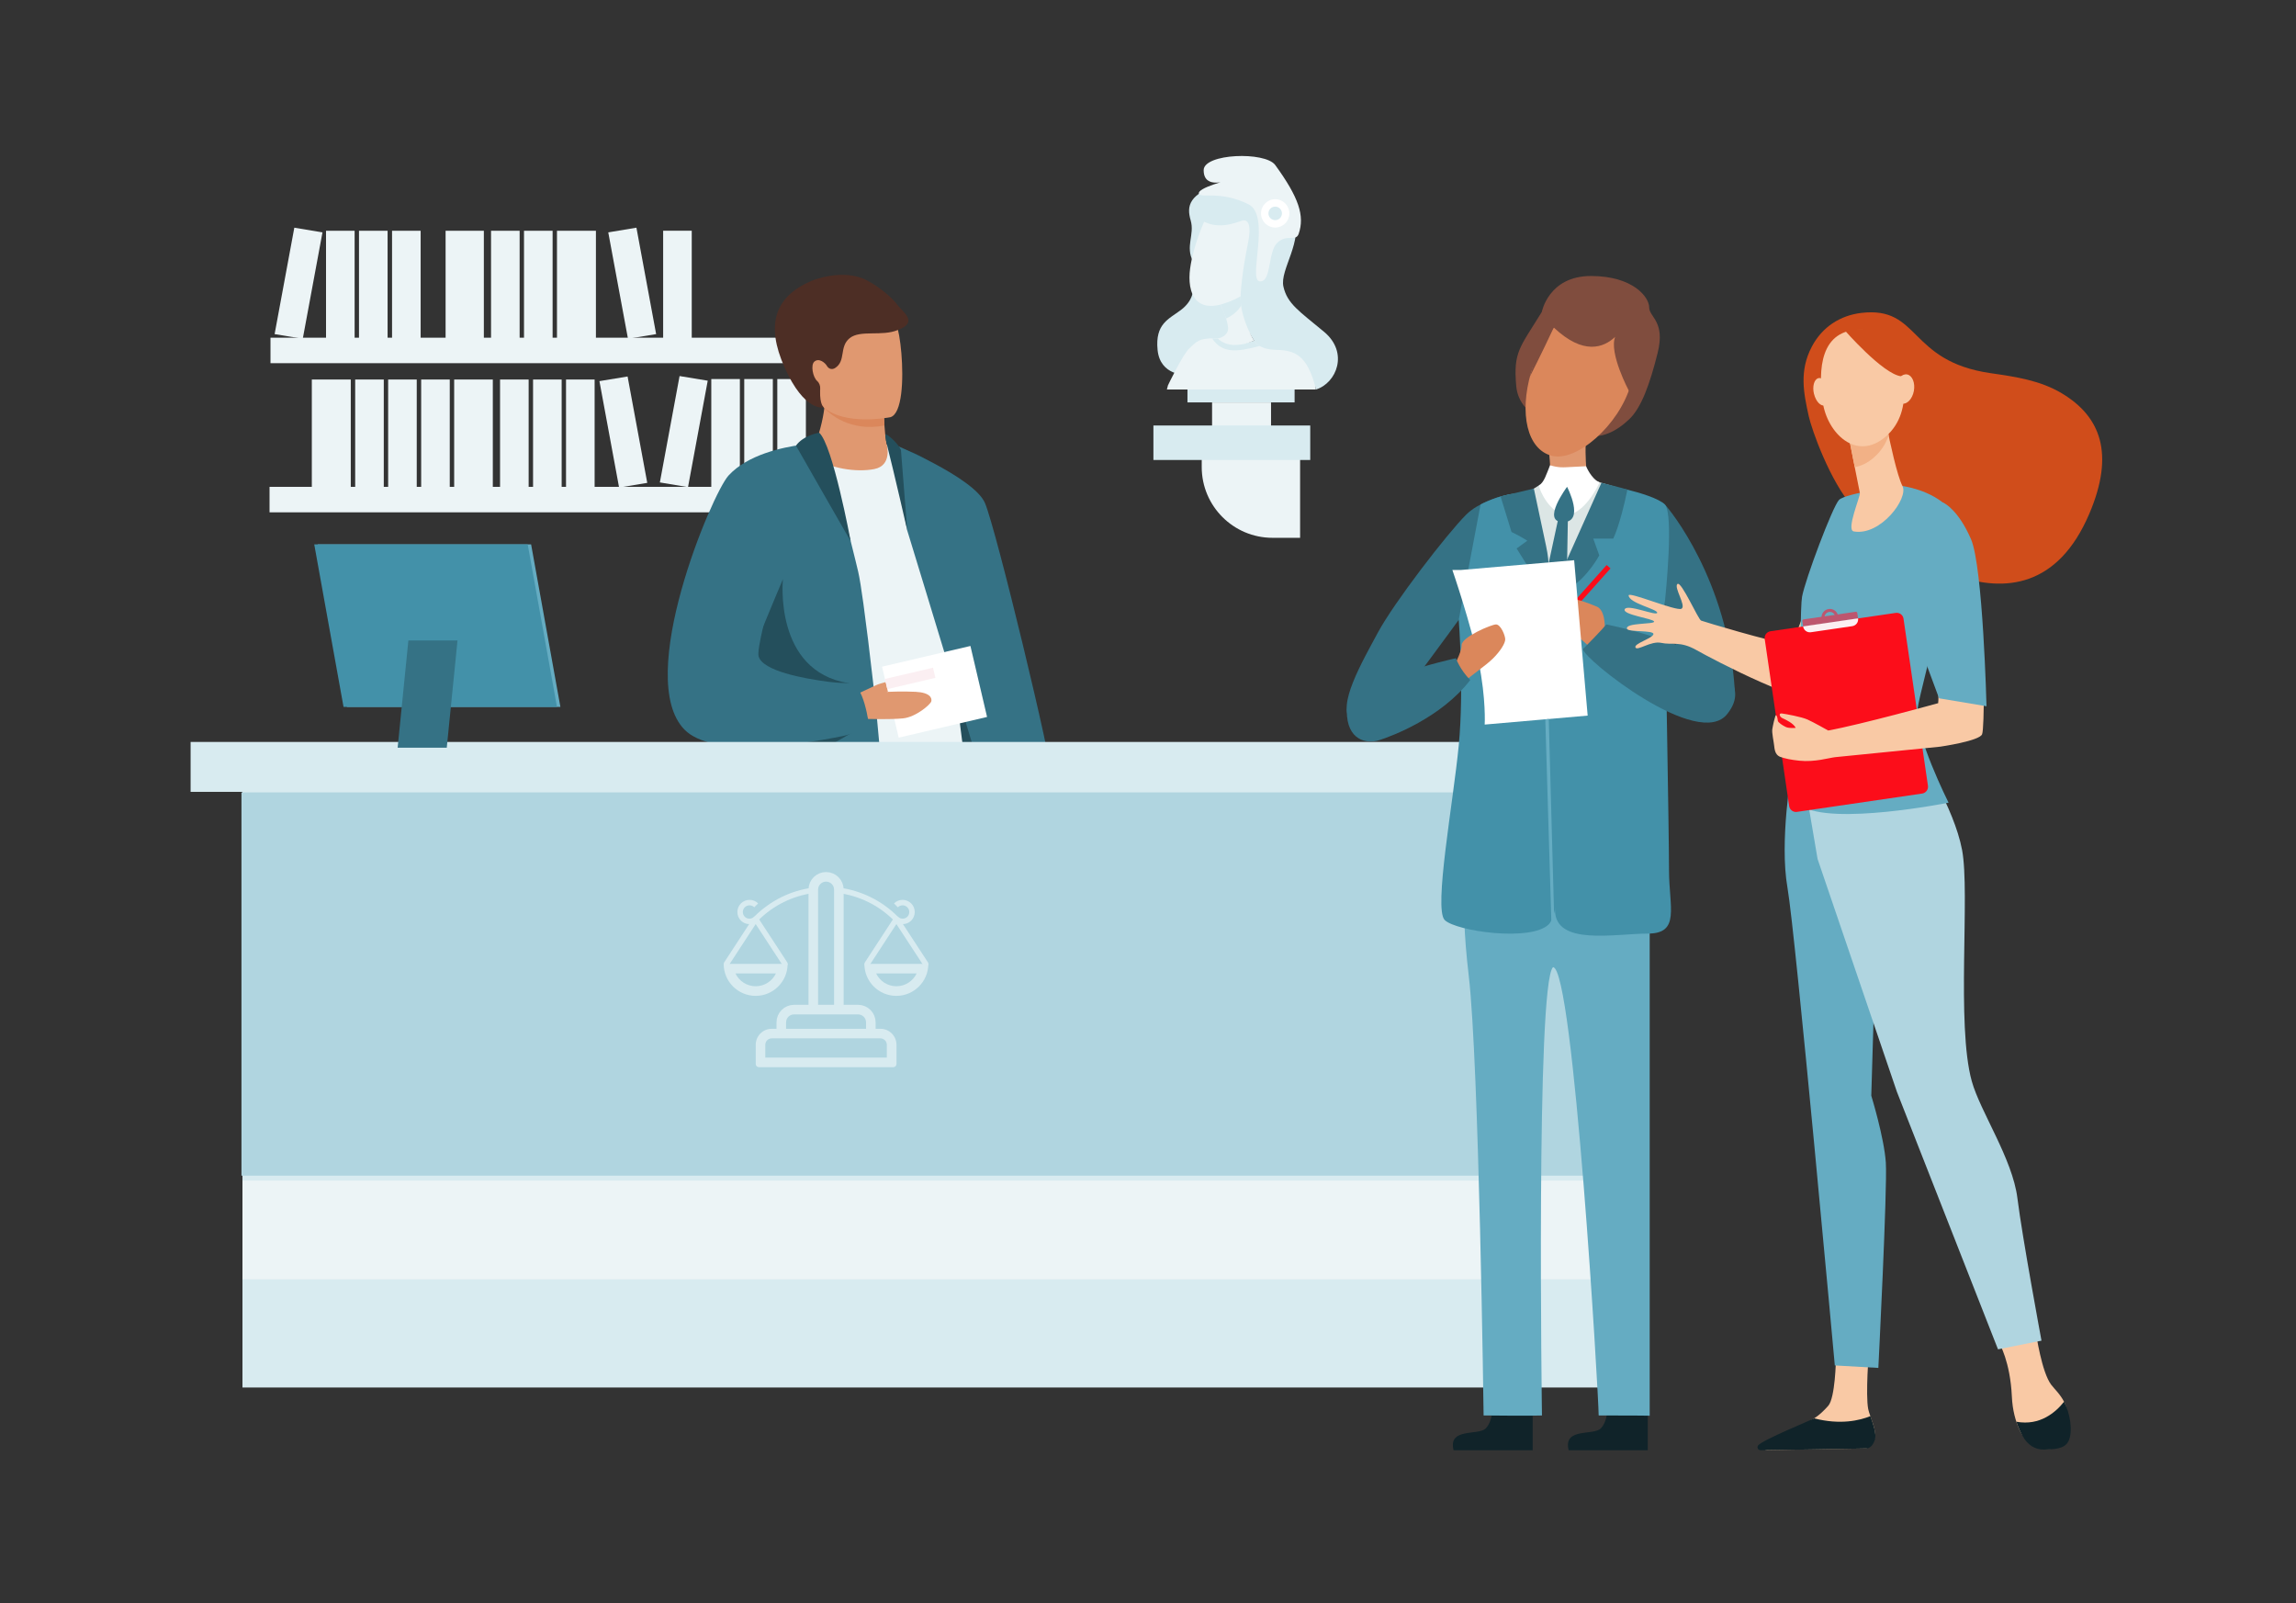 <?xml version="1.0" encoding="UTF-8"?>
<svg width="530px" height="370px" viewBox="0 0 530 370" version="1.1" xmlns="http://www.w3.org/2000/svg" xmlns:xlink="http://www.w3.org/1999/xlink">
    <rect x="0" y="0" width="530" height="370" fill="#333333" stroke="none"/>
    <title>organiser-evenement-associatif-1A</title>
    <g id="organiser-evenement-associatif-1A" stroke="none" stroke-width="1" fill="none" fill-rule="evenodd">
        <g id="illus-illus2-new-copie-3" transform="translate(44, 36)">
            <rect id="Rectangle" fill="#ECF4F6" fill-rule="nonzero" x="18.22" y="76.356" width="121.7" height="5.88"></rect>
            <rect id="Rectangle" fill="#ECF4F6" fill-rule="nonzero" x="18.44" y="41.936" width="121.7" height="5.88"></rect>
            <rect id="Rectangle" fill="#ECF4F6" fill-rule="nonzero" x="27.98" y="51.586" width="8.99" height="24.93"></rect>
            <rect id="Rectangle" fill="#ECF4F6" fill-rule="nonzero" x="37.99" y="51.586" width="6.6" height="24.93"></rect>
            <rect id="Rectangle" fill="#ECF4F6" fill-rule="nonzero" x="45.6" y="51.586" width="6.6" height="24.93"></rect>
            <rect id="Rectangle" fill="#ECF4F6" fill-rule="nonzero" x="53.22" y="51.586" width="6.6" height="24.93"></rect>
            <rect id="Rectangle" fill="#ECF4F6" fill-rule="nonzero" x="60.84" y="51.586" width="8.92" height="24.93"></rect>
            <rect id="Rectangle" fill="#ECF4F6" fill-rule="nonzero" x="71.43" y="51.586" width="6.6" height="24.93"></rect>
            <rect id="Rectangle" fill="#ECF4F6" fill-rule="nonzero" x="79.05" y="51.586" width="6.6" height="24.93"></rect>
            <rect id="Rectangle" fill="#ECF4F6" fill-rule="nonzero" x="86.66" y="51.586" width="6.6" height="24.93"></rect>
            <polygon id="Path" fill="#ECF4F6" fill-rule="nonzero" points="105.41 75.436 98.91 76.516 94.37 51.956 100.87 50.886"></polygon>
            <rect id="Rectangle" fill="#ECF4F6" fill-rule="nonzero" transform="translate(89.065, 29.721) rotate(-180) translate(-89.065, -29.721) " x="84.57" y="17.256" width="8.99" height="24.93"></rect>
            <rect id="Rectangle" fill="#ECF4F6" fill-rule="nonzero" transform="translate(80.26, 29.721) rotate(-180) translate(-80.26, -29.721) " x="76.96" y="17.256" width="6.6" height="24.93"></rect>
            <rect id="Rectangle" fill="#ECF4F6" fill-rule="nonzero" transform="translate(72.65, 29.721) rotate(-180) translate(-72.65, -29.721) " x="69.35" y="17.256" width="6.6" height="24.93"></rect>
            <rect id="Rectangle" fill="#ECF4F6" fill-rule="nonzero" transform="translate(63.275, 29.721) rotate(-180) translate(-63.275, -29.721) " x="58.86" y="17.256" width="8.83" height="24.93"></rect>
            <rect id="Rectangle" fill="#ECF4F6" fill-rule="nonzero" transform="translate(49.8, 29.721) rotate(-180) translate(-49.8, -29.721) " x="46.5" y="17.256" width="6.6" height="24.93"></rect>
            <rect id="Rectangle" fill="#ECF4F6" fill-rule="nonzero" transform="translate(42.17, 29.721) rotate(-180) translate(-42.17, -29.721) " x="38.87" y="17.256" width="6.6" height="24.93"></rect>
            <rect id="Rectangle" fill="#ECF4F6" fill-rule="nonzero" transform="translate(34.56, 29.721) rotate(-180) translate(-34.56, -29.721) " x="31.26" y="17.256" width="6.6" height="24.93"></rect>
            <polygon id="Path" fill="#ECF4F6" fill-rule="nonzero" points="19.39 41.106 25.89 42.176 30.44 17.626 23.94 16.546"></polygon>
            <rect id="Rectangle" fill="#ECF4F6" fill-rule="nonzero" transform="translate(138.73, 63.941) rotate(-180) translate(-138.73, -63.941) " x="135.43" y="51.476" width="6.6" height="24.93"></rect>
            <rect id="Rectangle" fill="#ECF4F6" fill-rule="nonzero" transform="translate(131.1, 63.941) rotate(-180) translate(-131.1, -63.941) " x="127.8" y="51.476" width="6.6" height="24.93"></rect>
            <rect id="Rectangle" fill="#ECF4F6" fill-rule="nonzero" transform="translate(123.49, 63.941) rotate(-180) translate(-123.49, -63.941) " x="120.19" y="51.476" width="6.6" height="24.93"></rect>
            <polygon id="Path" fill="#ECF4F6" fill-rule="nonzero" points="108.32 75.336 114.82 76.416 119.37 51.856 112.87 50.786"></polygon>
            <rect id="Rectangle" fill="#ECF4F6" fill-rule="nonzero" x="109.08" y="17.246" width="6.6" height="24.93"></rect>
            <polygon id="Path" fill="#ECF4F6" fill-rule="nonzero" points="107.46 41.106 100.96 42.176 96.41 17.626 102.91 16.546"></polygon>
            <g id="Group" transform="translate(110.136, 27.424)" fill-rule="nonzero">
                <path d="M50.594,39.202 C50.594,39.202 61.974,41.202 64.544,47.912 C67.114,54.632 81.654,163.122 81.654,163.122 C81.654,163.122 74.454,168.822 59.004,166.782 C43.554,164.732 50.594,39.202 50.594,39.202 L50.594,39.202 Z" id="Path" fill="#244F5C"></path>
                <path d="M79.694,218.942 C76.534,219.952 70.504,223.022 66.674,221.582 C64.194,220.652 50.354,211.602 49.454,194.092 C49.384,192.822 49.134,191.042 48.744,188.872 C47.924,184.352 46.494,178.142 44.834,171.282 C40.404,152.912 34.414,129.932 34.544,122.592 C34.744,111.192 68.514,120.202 68.514,120.202 C68.514,120.202 70.834,129.552 71.304,143.092 C72.224,169.962 74.744,184.352 81.594,215.872 C81.884,217.212 79.694,195.042 79.694,218.942 L79.694,218.942 L79.694,218.942 Z" id="Path" fill="#244F5C"></path>
                <path d="M56.254,122.632 L38.404,221.012 C38.404,221.012 30.564,222.902 24.464,221.392 C24.464,221.392 19.234,183.582 19.674,166.952 C20.114,150.312 15.924,122.432 20.634,119.362 C25.344,116.292 56.254,122.642 56.254,122.642 L56.254,122.642 L56.254,122.632 Z" id="Path" fill="#647A71"></path>
                <path d="M18.374,45.122 C18.374,45.122 37.134,32.992 50.594,39.192 C52.744,40.182 55.184,42.942 56.934,44.872 C61.794,50.232 71.304,135.372 71.304,135.372 C71.304,135.372 44.324,144.512 18.374,132.272 L18.374,45.122 L18.374,45.122 Z" id="Path" fill="#ECF4F6"></path>
                <path d="M51.654,38.892 C51.654,38.892 70.644,46.672 73.224,52.652 C75.794,58.632 88.794,112.512 88.794,116.812 C88.794,121.112 77.484,130.802 75.144,123.852 C73.204,118.082 58.754,70.192 55.284,58.982 L51.654,38.882 L51.654,38.882 L51.654,38.892 Z" id="Path" fill="#357285"></path>
                <path d="M47.714,44.822 C43.564,45.632 37.474,44.772 33.014,41.832 C35.024,37.022 35.854,33.222 36.144,30.772 C36.164,30.642 36.174,30.512 36.184,30.392 C36.314,29.122 36.294,28.252 36.234,27.862 L46.954,27.862 C46.954,27.862 49.884,29.202 49.884,30.132 C49.884,30.632 49.884,31.102 49.894,31.552 C49.914,32.782 49.964,33.862 50.024,34.782 C50.224,37.792 50.574,39.202 50.574,39.202 C50.574,39.202 51.884,44.002 47.694,44.822 L47.694,44.822 L47.714,44.822 Z" id="Path" fill="#E09870"></path>
                <path d="M50.044,34.772 C41.924,36.342 37.214,31.902 36.154,30.762 C36.004,30.602 35.924,30.502 35.924,30.502 C36.014,30.462 36.104,30.422 36.194,30.382 C39.214,29.162 46.074,30.132 49.904,31.532 C49.924,32.762 49.974,33.842 50.034,34.762 L50.034,34.762 L50.044,34.772 Z" id="Path" fill="#DB875B"></path>
                <path d="M33.494,26.092 C34.944,33.902 45.024,33.642 49.374,33.152 C50.604,33.012 51.374,32.862 51.374,32.862 C52.754,32.492 53.524,30.312 53.884,27.462 C54.594,21.822 53.694,13.532 52.744,11.422 C51.304,8.232 48.604,4.782 38.454,7.272 C28.304,9.762 31.624,16.082 33.484,26.092 L33.484,26.092 L33.494,26.092 Z" id="Path" fill="#E09870"></path>
                <path d="M53.124,7.062 C51.734,5.142 48.794,2.792 46.124,1.352 C40.384,-1.748 33.044,1.452 33.014,1.462 C24.724,5.102 22.564,11.452 26.954,21.332 C31.604,31.782 36.024,30.602 36.024,30.602 C36.024,30.602 35.084,30.022 35.174,26.762 C35.174,26.572 35.184,26.422 35.194,26.292 C35.234,25.622 35.004,24.952 34.504,24.512 C33.474,23.592 32.974,20.812 33.834,20.042 C34.874,19.112 36.334,20.242 36.804,21.112 C37.214,21.732 37.944,21.942 38.624,21.512 C41.204,19.882 39.524,16.622 41.994,14.622 C44.454,12.622 49.464,14.302 53.164,12.712 C58.004,10.912 54.184,8.512 53.134,7.072 L53.134,7.072 L53.124,7.062 Z" id="Path" fill="#4D2E25"></path>
                <path d="M54.284,171.102 C52.644,171.522 51.034,171.872 49.424,172.132 C48.004,172.372 46.594,172.552 45.174,172.672 C37.144,173.372 29.084,172.242 19.654,169.542 C17.534,168.932 15.344,168.242 13.064,167.482 C12.824,167.402 13.684,142.472 14.684,116.762 C14.784,114.112 14.884,111.442 14.994,108.792 C15.034,107.672 15.084,106.562 15.124,105.442 C16.024,82.702 16.924,62.172 17.104,61.062 C17.534,58.562 17.934,56.432 18.374,54.582 C19.664,49.192 21.254,46.242 24.734,43.702 C25.074,43.442 27.854,42.042 30.304,40.822 C32.334,39.812 34.144,38.932 34.144,38.932 L34.144,38.932 C34.954,39.332 35.924,41.182 36.934,43.782 C38.804,48.572 40.814,55.912 42.224,61.392 L42.224,61.422 L42.224,61.422 C43.124,64.962 43.774,67.722 43.964,68.512 C44.274,69.852 44.694,72.432 45.174,75.932 C45.834,80.702 46.624,87.172 47.464,94.532 C47.544,95.282 47.634,96.052 47.714,96.822 C47.814,97.702 47.914,98.592 48.014,99.492 C48.044,99.782 48.074,100.072 48.114,100.362 C48.434,103.272 54.404,169.612 54.284,171.102 L54.284,171.102 L54.284,171.102 Z" id="Path" fill="#357285"></path>
                <path d="M48.014,99.492 C42.594,99.252 16.464,98.062 15.984,97.302 C15.444,96.442 26.594,70.232 26.594,70.232 C26.584,70.282 24.424,91.442 41.684,94.222 C43.484,94.512 41.414,96.792 42.634,97.042 C42.734,97.922 47.914,98.592 48.014,99.482 L48.014,99.482 L48.014,99.492 Z" id="Path" fill="#244F5C"></path>
                <path d="M44.834,104.332 L38.934,107.742 C36.304,109.422 28.074,112.762 16.694,115.842 C15.504,116.162 14.264,116.472 12.994,116.752 C13.094,114.102 13.194,111.432 13.304,108.792 C11.804,108.672 10.364,108.482 9.024,108.202 C9.064,107.852 9.114,107.502 9.164,107.152 C10.614,106.562 12.044,105.992 13.434,105.442 C14.564,105.002 15.654,104.582 16.694,104.192 C21.364,102.412 24.834,101.212 24.834,101.212 L38.664,105.592 L44.834,104.332 L44.834,104.332 L44.834,104.332 Z" id="Path" fill="#244F5C"></path>
                <path d="M50.214,36.722 C51.294,37.132 53.364,39.252 53.834,40.422 L55.294,58.992 C55.294,58.992 52.184,45.362 50.604,39.202 C50.204,37.632 50.274,37.162 50.224,36.722 L50.224,36.722 L50.214,36.722 Z" id="Path" fill="#244F5C"></path>
                <path d="M47.324,28.272 C47.324,28.272 48.384,29.642 49.814,29.462 C51.244,29.292 52.304,28.842 52.474,28.192 C52.644,27.542 52.744,27.062 52.744,27.062 C52.744,27.062 50.784,26.642 47.324,28.272 L47.324,28.272 L47.324,28.272 Z" id="Path" fill="#E09870"></path>
                <path d="M43.864,96.682 C43.864,96.682 47.314,95.072 48.234,94.642 C49.154,94.212 52.394,93.472 52.394,93.472 L52.264,95.242 L49.044,97.452 L44.104,99.982 L43.864,96.672 L43.864,96.672 L43.864,96.682 Z" id="Path" fill="#E09870"></path>
                <polygon id="Path" fill="#FFFFFF" points="73.714 102.032 53.314 106.812 49.474 90.432 69.874 85.652 73.714 102.032"></polygon>
                <polygon id="Path" fill="#FBEFF2" points="61.784 93.012 50.694 95.612 50.144 93.262 61.234 90.672 61.784 93.012"></polygon>
                <path d="M46.164,102.492 C46.164,102.492 51.384,102.652 54.324,102.362 C57.264,102.072 60.654,99.162 60.844,98.432 C61.024,97.692 60.604,96.412 57.234,96.232 C54.374,96.082 50.914,96.232 50.914,96.232 L43.954,97.832 L46.164,102.482 L46.164,102.482 L46.164,102.492 Z" id="Path" fill="#E09870"></path>
                <path d="M46.514,104.332 C46.514,104.332 43.064,105.912 40.234,106.482 L40.204,106.482 C34.984,107.542 26.214,109.012 18.374,108.922 C17.224,108.912 16.084,108.862 14.984,108.782 C13.484,108.662 12.044,108.472 10.704,108.192 C7.844,107.592 5.444,106.562 3.874,104.962 C-7.786,93.092 10.234,50.472 14.024,46.332 C18.444,41.492 26.524,39.792 30.974,39.212 C31.164,39.192 31.334,39.162 31.514,39.142 C33.084,38.952 34.084,38.922 34.144,38.912 L34.144,38.912 C34.144,38.912 33.794,40.032 33.204,41.942 C32.974,42.682 32.714,43.532 32.424,44.492 C29.684,53.462 24.404,71.082 22.074,81.012 C21.224,84.642 20.764,87.252 20.974,88.032 C21.884,91.422 31.304,93.172 37.264,93.942 C39.754,94.262 41.254,94.172 41.674,94.212 C45.314,93.672 46.504,104.322 46.504,104.322 L46.504,104.322 L46.514,104.332 Z" id="Path" fill="#357285"></path>
                <path d="M34.944,36.422 C34.944,36.422 31.244,37.062 29.604,39.422 C29.604,39.422 42.274,61.622 42.224,61.422 C42.174,61.222 38.084,39.152 34.944,36.422 L34.944,36.422 Z" id="Path" fill="#244F5C"></path>
            </g>
            <g id="Group" transform="translate(0, 135.226)" fill-rule="nonzero">
                <polygon id="Path" fill="#D8EBF0" points="326.72 148.98 11.97 148.98 11.97 7.97 326.72 7.97 326.72 148.98"></polygon>
                <polygon id="Path" fill="#D8EBF0" points="338.68 11.52 0 11.52 0 0 338.68 0 338.68 11.52"></polygon>
                <polygon id="Path" fill="#ECF4F6" points="326.72 124.01 11.97 124.01 11.97 101.24 326.72 101.24 326.72 124.01"></polygon>
            </g>
            <rect id="Rectangle" fill="#B0D5E0" fill-rule="nonzero" x="11.74" y="146.866" width="315.35" height="88.45"></rect>
            <g id="Group" transform="translate(266.856, 27.696)" fill-rule="nonzero">
                <path d="M33.684,260.66 C33.684,260.66 33.814,264.23 32.094,265.96 C30.374,267.68 23.364,265.69 24.684,270.99 L42.944,270.99 L42.944,259.61 L33.684,260.67 L33.684,260.67 L33.684,260.66 Z" id="Path" fill="#102329"></path>
                <path d="M60.244,260.66 C60.244,260.66 60.374,264.23 58.654,265.96 C56.934,267.68 49.924,265.69 51.244,270.99 L69.504,270.99 L69.504,259.61 L60.244,260.67 L60.244,260.67 L60.244,260.66 Z" id="Path" fill="#102329"></path>
                <path d="M28.184,137.28 C28.184,137.28 25.804,141.25 28.184,161.49 C30.564,181.73 31.614,262.96 31.614,262.96 C43.014,263.09 45.084,262.96 45.084,262.96 C45.084,262.96 43.664,163.48 47.634,159.51 C52.394,159.51 58.174,258.6 58.174,262.96 C67.384,262.96 69.954,263.02 69.954,263.02 L69.954,146.5 C69.954,137.77 68.374,134.46 68.374,134.46 L28.184,137.28 L28.184,137.28 L28.184,137.28 Z" id="Path" fill="#65ACC2"></path>
                <path d="M70.264,52.72 C70.264,52.72 72.324,51.61 73.434,52.72 C74.544,53.83 88.024,70.25 89.604,95.66 C84.544,100.72 82.214,95.18 79.684,92.65 C77.154,90.12 74.864,81.99 73.424,75.38 C72.804,72.5 67.474,62.88 67.474,62.88 L70.254,52.73 L70.254,52.73 L70.264,52.72 Z" id="Path" fill="#357285"></path>
                <path d="M45.034,8.34 C45.034,8.34 46.574,0 56.384,0 C66.194,0 69.834,4.94 69.834,7.23 C69.834,9.52 73.614,10.45 71.794,17.73 C69.974,25.01 68.014,30.43 65.204,33.08 C62.404,35.73 58.764,37.84 54.554,36.65 C50.354,35.46 39.844,33.34 39.144,25.4 C38.444,17.46 39.984,16.53 45.024,8.33 L45.024,8.33 L45.034,8.34 Z" id="Path" fill="#804D3E"></path>
                <path d="M46.054,34.09 C46.054,34.09 47.044,42.24 47.044,46.01 C47.044,49.78 51.414,49.38 51.414,49.38 L55.584,47.2 C55.584,47.2 54.594,39.86 55.584,33.51 C56.574,27.16 46.054,34.09 46.054,34.09 L46.054,34.09 L46.054,34.09 Z" id="Path" fill="#E09870"></path>
                <path d="M46.444,47.79 L44.394,48.32 L41.744,49.97 C41.744,49.97 41.144,62.67 44.394,67.77 C47.634,72.86 51.274,70.61 53.724,66.31 C56.174,62.01 61.594,50.76 61.994,48.65 L57.734,47.41 L46.444,47.79 L46.444,47.79 L46.444,47.79 Z" id="Path" fill="#DCE6E5"></path>
                <path d="M37.634,50.37 L35.534,50.87 C35.534,50.87 30.434,52.23 27.594,55.07 C23.124,59.54 10.924,75.38 7.224,82.26 C3.524,89.14 -2.366,99.26 1.004,102.64 C4.374,106.01 6.564,103.96 9.204,101.31 C11.854,98.67 25.874,79.35 25.874,79.35 C25.874,79.35 42.444,64.74 42.944,64.23 C43.454,63.72 41.194,52.23 37.634,50.37 L37.634,50.37 L37.634,50.37 Z" id="Path" fill="#357285"></path>
                <path d="M40.034,51.27 C40.034,51.27 39.314,50.14 38.804,50.2 C34.744,50.68 30.914,52.73 30.914,52.73 L25.874,79.36 C25.874,79.36 27.134,95.24 25.874,108.34 C24.614,121.44 20.054,146.05 22.634,148.63 C25.214,151.21 42.584,153.69 46.654,149.62 C50.724,145.55 50.354,109.94 50.354,101 C50.354,92.06 42.134,53.38 40.034,51.28 L40.034,51.28 L40.034,51.27 Z" id="Path" fill="#4391A9"></path>
                <path d="M61.084,51.23 L61.084,51.23 C61.614,49.74 63.184,48.9 64.714,49.28 C67.624,50.01 72.024,51.3 73.444,52.72 C75.524,54.8 73.674,73.18 73.464,75.2 C73.454,75.32 73.444,75.44 73.444,75.56 C73.504,78.97 74.414,128.48 74.414,137.1 C74.414,145.72 77.074,151.76 69.504,151.76 C61.934,151.76 48.094,154.67 48.094,146.28 C48.094,137.89 47.484,101.89 49.304,91.95 C49.334,91.78 49.354,91.63 49.354,91.46 C49.384,88.88 50.004,66.24 61.084,51.23 L61.084,51.23 Z" id="Path" fill="#4391A9"></path>
                <path d="M65.574,25.11 C62.844,34.52 53.044,42.97 47.344,41.49 C41.644,40.01 39.814,31.74 42.544,22.33 C45.274,12.92 51.534,5.95 57.234,7.43 C62.934,8.91 68.304,15.7 65.574,25.11 L65.574,25.11 L65.574,25.11 Z" id="Path" fill="#DB875B"></path>
                <path d="M61.994,14.03 L61.994,14.03 C59.344,16.54 54.664,18.36 47.814,11.89 C44.894,18.13 42.304,23.21 42.304,23.21 L45.734,10.33 C45.734,10.33 52.034,1.46 59.184,4.77 C66.324,8.08 70.394,20.65 67.024,25.94 C65.414,27.46 65.124,26.44 65.124,26.44 C65.124,26.44 60.504,17.78 61.984,14.03 L61.984,14.03 L61.994,14.03 Z" id="Path" fill="#804D3E"></path>
                <path d="M50.344,44.15 L55.264,43.9 C55.264,43.9 56.504,46.87 58.344,47.59 C58.054,48.65 54.644,55.06 50.814,55.06 C46.984,55.06 44.394,49.3 44.394,48.31 C45.584,47.65 46.104,45.73 46.954,43.67 C48.874,44.29 50.334,44.14 50.334,44.14 L50.334,44.14 L50.344,44.15 Z" id="Path" fill="#FFFFFF"></path>
                <path d="M50.884,48.65 C50.884,48.65 55.114,56.79 49.954,56.79 C44.794,56.79 50.884,48.65 50.884,48.65 L50.884,48.65 Z" id="Path" fill="#357285"></path>
                <path d="M48.964,55.47 L46.054,68.97 L50.814,70.29 L51.084,55.06 C51.084,55.06 51.084,52.73 50.354,52.73 C49.624,52.73 48.964,55.48 48.964,55.48 L48.964,55.48 L48.964,55.47 Z" id="Path" fill="#357285"></path>
                <path d="M43.224,49.06 L35.534,50.87 L38.054,59.07 C38.054,59.07 40.524,60.28 41.704,61.09 L39.234,62.88 L45.054,72.14 C45.054,72.14 47.834,70.75 46.044,62.35 C44.254,53.95 43.214,49.06 43.214,49.06 L43.214,49.06 L43.224,49.06 Z" id="Path" fill="#357285"></path>
                <path d="M49.224,69.13 L58.814,47.73 C58.814,47.73 63.324,48.81 64.804,49.3 C63.104,57.63 61.534,60.6 61.534,60.6 L56.924,60.6 L58.314,64.47 C58.314,64.47 55.674,69.5 51.354,72.14 C47.044,74.79 49.224,69.13 49.224,69.13 L49.224,69.13 Z" id="Path" fill="#357285"></path>
                <polygon id="Path" fill="#FC0D1A" points="50.974 78.61 50.094 77.82 60.014 66.7 60.904 67.49 50.974 78.61"></polygon>
                <path d="M59.484,83.45 C59.484,83.45 60.274,77.36 57.764,76.31 C55.254,75.25 53.354,74.58 51.854,74.58 C50.354,74.58 48.984,76.17 50.194,79.02 C51.404,81.87 55.424,84.88 56.644,86.1 C57.864,87.32 59.474,83.45 59.474,83.45 L59.474,83.45 L59.484,83.45 Z" id="Path" fill="#DB875B"></path>
                <path d="M26.404,67.84 L52.514,65.59 L55.634,101.45 L31.864,103.52 C31.864,103.52 32.214,97.74 30.494,89.14 C28.774,80.54 24.404,67.84 24.404,67.84 L26.384,67.84 L26.404,67.84 Z" id="Path" fill="#FFFFFF"></path>
                <path d="M24.424,90.59 C24.424,90.59 26.544,87.02 26.544,85.17 C26.544,83.32 33.424,80.41 34.484,80.41 C35.544,80.41 36.604,82.92 36.604,83.85 C36.604,84.78 35.484,86.56 33.824,88.22 C32.174,89.87 28.464,92.39 27.474,93.38 C26.474,94.37 24.434,90.6 24.434,90.6 L24.434,90.6 L24.424,90.59 Z" id="Path" fill="#DB875B"></path>
                <path d="M25.214,88.21 C25.214,88.21 0.034,93.65 0.034,100.39 C0.034,107.13 4.574,108.06 7.494,107.13 C10.404,106.2 21.784,101.97 28.534,93.24 C26.154,90.86 25.224,88.21 25.224,88.21 L25.224,88.21 L25.214,88.21 Z" id="Path" fill="#357285"></path>
                <path d="M59.944,80.41 C59.944,80.41 98.254,87.9 87.924,100.99 C81.374,109.72 54.544,88.28 54.544,86.1 C58.534,82.11 59.944,80.41 59.944,80.41 L59.944,80.41 Z" id="Path" fill="#357285"></path>
                <polygon id="Path" fill="#65ACC2" points="46.654 102.23 47.994 151.32 47.324 151.32 45.854 102.3 46.654 102.23"></polygon>
            </g>
            <g id="Group" transform="translate(123.05, 166.356)">
                <path d="M13.3,36.54 L13.3,33.59 C13.3,31.96 14.62,30.64 16.25,30.64 L31.02,30.64 C32.65,30.64 33.97,31.96 33.97,33.59 L33.97,36.54" id="Path" stroke="#D8EBF0" stroke-width="2.21"></path>
                <path d="M36.18,37.28 C36.99,37.28 37.66,37.94 37.66,38.76 L37.66,41.71 L9.61,41.71 L9.61,38.76 C9.61,37.95 10.27,37.28 11.09,37.28 L36.19,37.28 M36.19,35.07 L11.09,35.07 C9.05,35.07 7.4,36.72 7.4,38.76 L7.4,43.19 C7.4,43.6 7.73,43.93 8.14,43.93 L39.15,43.93 C39.56,43.93 39.89,43.6 39.89,43.19 L39.89,38.76 C39.89,36.72 38.24,35.07 36.2,35.07 L36.2,35.07 L36.19,35.07 Z" id="Shape" fill="#D8EBF0" fill-rule="nonzero"></path>
                <polyline id="Path" stroke="#D8EBF0" stroke-width="1.26" stroke-linecap="round" stroke-linejoin="round" points="14.15 20.09 7.39 9.75 0.64 20.09"></polyline>
                <path d="M12.06,22.3 C11.23,24.04 9.45,25.25 7.39,25.25 C5.33,25.25 3.55,24.04 2.72,22.3 L12.06,22.3 M14.77,20.09 L0,20.09 C0,24.17 3.31,27.47 7.38,27.47 C11.45,27.47 14.76,24.16 14.76,20.09 L14.76,20.09 L14.77,20.09 Z" id="Shape" fill="#D8EBF0" fill-rule="nonzero"></path>
                <polyline id="Path" stroke="#D8EBF0" stroke-width="1.26" stroke-linecap="round" stroke-linejoin="round" points="46.63 20.09 39.87 9.75 33.12 20.09"></polyline>
                <path d="M44.54,22.3 C43.71,24.04 41.93,25.25 39.87,25.25 C37.81,25.25 36.03,24.04 35.2,22.3 L44.54,22.3 M47.25,20.09 L32.48,20.09 C32.48,24.17 35.79,27.47 39.86,27.47 C43.93,27.47 47.24,24.16 47.24,20.09 L47.24,20.09 L47.25,20.09 Z" id="Shape" fill="#D8EBF0" fill-rule="nonzero"></path>
                <path d="M26.59,30.96 L26.59,2.95 C26.59,1.32 25.27,-2.84217094e-14 23.64,-2.84217094e-14 C22.01,-2.84217094e-14 20.69,1.32 20.69,2.95 L20.69,30.96" id="Path" stroke="#D8EBF0" stroke-width="2.21"></path>
                <path d="M26.7,3.13 C31.47,3.78 36.08,5.96 39.75,9.63" id="Path" stroke="#D8EBF0" stroke-width="1.26"></path>
                <g transform="translate(3.792, 3.14)" id="Path" stroke="#D8EBF0" stroke-width="1.26">
                    <path d="M3.717,6.49 C7.367,2.84 11.957,0.65 16.707,0"></path>
                    <g transform="translate(0, 2.803)">
                        <path d="M35.968,0.637 C36.818,-0.212 38.197,-0.212 39.047,0.637 C39.898,1.488 39.898,2.868 39.047,3.717 C38.197,4.567 36.807,4.537 35.958,3.688"></path>
                        <path d="M3.717,0.637 C2.868,-0.212 1.488,-0.212 0.637,0.637 C-0.212,1.488 -0.212,2.868 0.637,3.717 C1.488,4.567 2.877,4.537 3.728,3.688"></path>
                    </g>
                </g>
            </g>
            <g id="Group" transform="translate(331.01, 36.074)" fill-rule="nonzero">
                <path d="M94.99,235.652 C94.99,235.652 96.28,244.602 98.48,247.492 C99.22,248.462 100.57,249.692 101.46,251.442 C102.84,254.172 102.08,258.222 101.06,260.462 C100.54,261.612 101.1,261.602 99.91,261.972 C96.38,263.072 92.63,261.222 91.12,257.822 C90.28,255.922 89.54,253.392 89.4,250.202 C89.02,242.082 86.51,237.942 86.51,237.942 L94.99,235.652 L94.99,235.652 L94.99,235.652 Z" id="Path" fill="#F9C9A5"></path>
                <path d="M56.39,239.742 C56.39,239.742 55.6,249.832 56.24,253.112 C56.59,254.872 58.5,258.482 57.62,260.132 C56.74,261.782 55.74,262.202 55.74,262.202 L32.95,262.572 C31.71,262.592 32.53,261.792 33.53,261.052 C35.17,259.842 36.49,259.042 41.72,256.492 C42.06,256.332 43.31,255.532 43.75,255.262 C44.89,254.562 46.03,253.462 47.01,252.362 C48.64,250.532 48.79,241.642 48.79,241.642 L56.39,239.752 L56.39,239.752 L56.39,239.742 Z" id="Path" fill="#F9C9A5"></path>
                <path d="M38.58,105.642 C38.58,105.642 35.71,122.022 37.6,132.762 C39.48,143.502 48.53,243.042 48.53,243.042 L58.58,243.612 C58.58,243.612 60.69,202.032 60.31,196.252 C59.93,190.472 56.95,180.792 56.95,180.792 L57.95,147.222 L45.27,103.112 L38.59,105.642 L38.59,105.642 L38.58,105.642 Z" id="Path" fill="#65ACC2"></path>
                <path d="M68.11,102.192 C68.11,102.192 76.03,114.172 77.91,124.082 C79.79,134.002 76.53,164.462 80.15,177.452 C82.11,184.482 89.55,195.342 90.68,204.432 C91.81,213.522 96.24,237.322 96.24,237.322 L86.2,239.322 L62.86,179.882 L44.55,126.152 L39.86,98.482 L68.12,102.202 L68.12,102.202 L68.11,102.192 Z" id="Path" fill="#B0D5E0"></path>
                <path d="M90.44,256.032 C95.92,257.032 99.56,253.812 101.46,251.402 C102.85,254.132 103.53,258.212 102.5,260.452 C101.6,262.432 98.97,262.372 96.89,262.452 C94.7,262.532 93,261.312 91.91,259.392 C91.4,258.492 90.88,257.382 90.44,256.032 L90.44,256.032 L90.44,256.032 Z" id="Path" fill="#102329"></path>
                <path d="M43.76,255.252 C49.79,256.802 54.24,255.752 56.74,254.742 C57.38,256.572 58.23,258.872 57.78,260.192 C57.23,261.812 56.44,262.182 55.74,262.202 C50.24,262.342 35.58,262.542 31.38,262.602 C30.79,262.602 30.47,261.922 30.85,261.472 C31.89,260.222 43.31,255.532 43.76,255.262 L43.76,255.262 L43.76,255.252 Z" id="Path" fill="#102329"></path>
                <path d="M2.51,77.342 C2.09,76.452 6.52,75.232 6.66,74.272 C6.8,73.312 0.87,73.852 0.57,73.052 C0.02,71.582 7.03,72.062 6.82,71.362 C6.61,70.662 -0.6,69.812 0.04,68.522 C0.67,67.232 7.42,70.182 7.53,69.342 C7.64,68.492 1.01,67.152 0.94,65.332 C0.9,64.362 11.98,69.062 13.14,68.412 C14.3,67.762 11.31,63.472 12.2,62.702 C13.1,61.932 16.98,70.892 17.68,71.152 C18.38,71.412 33.58,76.012 38.74,76.762 C39.18,75.012 43.06,65.382 43.44,63.732 C46.47,65.452 50.34,63.382 53.45,64.912 C51.89,70.422 48.38,88.582 46.98,89.402 C42.71,91.892 20.24,80.022 16.53,77.922 C12.81,75.822 10.92,76.822 8.49,76.292 C6.07,75.752 2.94,78.242 2.52,77.352 L2.52,77.352 L2.51,77.342 Z" id="Path" fill="#F9C9A5"></path>
                <path d="M42.49,23.862 C41.36,18.722 40.25,13.552 43.23,7.912 C45.64,3.342 49.81,0.722 54.63,0.142 C68.3,-1.478 65.38,11.282 84.48,14.042 C90.42,14.902 95.93,15.722 100.89,18.672 C109.84,24.002 113.22,32.552 107.28,46.482 C92.75,80.592 57.97,50.952 52.67,44.922 C47.41,38.932 43.21,27.162 42.48,23.852" id="Path" fill="#D04D1B"></path>
                <path d="M64,40.072 C64,40.072 70.9,40.852 75.03,45.342 C79.16,49.832 68.36,85.932 67.61,91.642 C66.86,97.352 74.79,113.172 74.79,113.172 C74.79,113.172 47.84,118.532 40.83,113.902 C40.83,113.902 40.21,69.722 40.97,65.642 C41.72,61.562 47.98,44.962 49.48,43.322 C50.98,41.692 64.01,40.052 64.01,40.052 L64.01,40.052 L64,40.072 Z" id="Path" fill="#65ACC2"></path>
                <path d="M60.53,26.162 C60.53,26.162 60.58,26.472 60.68,26.992 C61.14,29.502 62.94,37.802 64.15,40.092 C65.61,42.852 59.14,51.652 52.91,50.572 C51.06,50.252 54.48,42.482 54.31,41.662 C54,40.082 53.57,37.942 53.13,35.732 C52.88,34.492 52.64,33.232 52.4,32.042 C51.74,28.672 51.19,25.922 51.19,25.922 L60.52,26.152" id="Path" fill="#F9C9A5"></path>
                <path d="M53.13,35.712 C53.08,35.462 53.03,35.212 52.98,34.962 C53.03,35.212 53.08,35.462 53.13,35.712 L53.13,35.712 M52.81,34.092 C52.68,33.402 52.54,32.712 52.41,32.052 C51.75,28.682 51.2,25.932 51.2,25.932 L51.2,25.932 C51.2,25.932 51.74,28.682 52.41,32.052 C52.54,32.712 52.68,33.402 52.81,34.092 M60.71,27.142 C60.7,27.092 60.69,27.042 60.68,26.992 C60.59,26.532 60.54,26.232 60.53,26.172 C60.54,26.232 60.59,26.522 60.68,26.992 C60.68,27.042 60.7,27.092 60.71,27.142" id="Shape" fill="#815248"></path>
                <path d="M53.13,35.712 C54.57,35.502 56.08,34.802 57.58,33.482 C59.23,32.042 60.3,30.312 60.95,28.472 C60.85,27.952 60.76,27.502 60.7,27.132 C60.69,27.082 60.68,27.032 60.67,26.982 C60.58,26.522 60.53,26.222 60.52,26.162 L60.52,26.162 L51.19,25.922 C51.19,25.922 51.73,28.672 52.4,32.042 C52.53,32.702 52.67,33.392 52.8,34.082 C52.86,34.372 52.92,34.662 52.98,34.952 C53.03,35.202 53.08,35.452 53.13,35.702" id="Path" fill="#F2B186"></path>
                <path d="M54.91,3.982 C54.91,3.982 58.72,4.512 61.47,8.072 C64.23,11.632 67.2,22.632 60.35,28.622 C53.5,34.602 46.73,27.832 45.73,20.652 C44.73,13.472 44.93,3.732 54.91,3.992 L54.91,3.992 L54.91,3.982 Z" id="Path" fill="#F9C9A5"></path>
                <path d="M43.74,18.872 C44.17,20.602 45.31,21.772 46.27,21.482 C47.24,21.192 47.67,19.552 47.24,17.822 C46.81,16.092 45.67,14.922 44.7,15.212 C43.74,15.502 43.3,17.142 43.73,18.872 L43.73,18.872 L43.74,18.872 Z" id="Path" fill="#F9C9A5"></path>
                <path d="M50.69,4.012 C50.69,4.012 59.63,14.282 63.84,14.762 C68.04,15.242 68.6,20.802 68.6,20.802 C68.6,20.802 67.1,7.992 62.93,5.522 C58.77,3.052 50.69,4.012 50.69,4.012 L50.69,4.012 L50.69,4.012 Z" id="Path" fill="#D04D1B"></path>
                <path d="M62.46,17.262 C62.12,19.122 62.81,20.822 64,21.072 C65.19,21.312 66.43,20.012 66.78,18.152 C67.12,16.292 66.43,14.592 65.24,14.342 C64.05,14.102 62.81,15.402 62.47,17.262 L62.47,17.262 L62.46,17.262 Z" id="Path" fill="#F9C9A5"></path>
                <path d="M62.59,69.372 L33.69,73.602 C32.82,73.732 32.22,74.542 32.35,75.402 L37.99,113.952 C38.12,114.822 38.93,115.422 39.79,115.292 L68.69,111.062 C69.56,110.932 70.16,110.122 70.03,109.262 L64.39,70.712 C64.27,69.842 63.46,69.242 62.59,69.372 L62.59,69.372 Z" id="Path" fill="#FC0D1A"></path>
                <path d="M41.03,71.242 C41,71.062 41.13,70.902 41.3,70.872 L53.35,69.112 C53.53,69.082 53.69,69.212 53.72,69.382 L53.9,70.632 L41.21,72.492 L41.03,71.242 L41.03,71.242 L41.03,71.242 Z" id="Path" fill="#BD566F"></path>
                <path d="M47.57,71.592 C46.9,71.692 46.27,71.222 46.17,70.552 C46.07,69.882 46.54,69.252 47.21,69.152 C47.88,69.052 48.51,69.522 48.61,70.192 C48.71,70.872 48.24,71.492 47.57,71.592 L47.57,71.592 Z M47.11,68.472 C46.06,68.622 45.33,69.602 45.49,70.652 C45.64,71.702 46.62,72.432 47.67,72.272 C48.72,72.122 49.45,71.142 49.29,70.092 C49.14,69.042 48.16,68.312 47.11,68.472 L47.11,68.472 Z" id="Shape" fill="#BD566F"></path>
                <path d="M41.18,70.922 C41.07,70.982 41.01,71.112 41.03,71.242 L41.21,72.492 L53.9,70.632 C54.03,71.502 53.43,72.302 52.56,72.432 L43.01,73.832 C42.14,73.962 41.34,73.362 41.21,72.492 L41.03,71.242 C41.01,71.112 41.07,70.982 41.18,70.922 L41.18,70.922 Z" id="Path" fill="#FBEFF2"></path>
                <path d="M82.86,79.222 L72.39,80.292 C72.39,80.292 72.56,89.182 72.39,90.202 C72.39,90.202 54.48,95.162 47,96.512 C47,96.512 43.59,94.582 42.21,93.972 C40.83,93.352 37.13,92.682 36.31,92.582 C35.49,92.472 35.77,93.372 36.47,93.682 C37.18,93.992 39,94.852 39.51,95.902 C39.51,95.902 38.03,96.062 37.25,95.712 C36.47,95.362 35.39,94.622 35.37,94.242 C35.35,93.862 35.18,92.942 34.92,92.982 C34.86,92.992 34.77,93.302 34.68,93.612 C34.6,93.912 34.51,94.222 34.44,94.522 C34.31,95.062 34.16,95.862 34.1,96.222 C33.97,97.032 34.47,99.292 34.54,100.092 C34.67,101.552 35.08,102.202 35.86,102.572 C37.1,103.002 38.42,103.282 40.36,103.482 C43.92,103.852 47.2,102.822 48.63,102.662 C50.06,102.502 72.86,100.242 72.86,100.242 C72.86,100.242 81.92,98.942 82.53,97.372 C83.13,95.812 82.89,79.202 82.89,79.202 L82.89,79.202 L82.86,79.222 Z" id="Path" fill="#F9C9A5"></path>
                <path d="M73.77,44.042 C73.77,44.042 77.07,45.612 79.98,52.382 C82.74,58.812 83.55,90.912 83.55,90.912 L72.6,89.082 L67.03,74.112 C63.06,65.152 64.09,54.722 69.87,46.812 C71.41,44.702 72.83,43.432 73.77,44.032 L73.77,44.032 L73.77,44.042 Z" id="Path" fill="#65ACC2"></path>
            </g>
            <polygon id="Path" fill="#65ACC2" fill-rule="nonzero" points="85.36 127.136 36.09 127.136 29.33 89.636 78.6 89.636 85.36 127.136"></polygon>
            <polygon id="Path" fill="#4391A9" fill-rule="nonzero" points="84.57 127.136 35.3 127.136 28.54 89.636 77.81 89.636 84.57 127.136"></polygon>
            <polygon id="Path" fill="#357285" fill-rule="nonzero" points="59.13 136.556 47.79 136.556 50.27 111.806 61.61 111.806 59.13 136.556"></polygon>
            <g id="Group" transform="translate(222.25, -0)" fill-rule="nonzero">
                <g transform="translate(0.888, 5.401)">
                    <rect id="Rectangle" fill="#D8EBF0" x="6.972" y="46.704" width="24.73" height="4.76"></rect>
                    <path d="M8.242,25.654 C8.242,25.654 8.272,28.014 5.462,30.134 C2.652,32.254 -0.518,33.294 0.072,39.344 C0.662,45.394 6.712,45.114 6.712,45.114 C6.712,45.114 18.102,46.834 17.982,35.964 C17.862,25.094 8.242,25.654 8.242,25.654 L8.242,25.654 Z" id="Path" fill="#D8EBF0"></path>
                    <path d="M2.472,47.524 C2.472,47.524 5.952,40.224 7.502,38.894 C9.052,37.564 9.432,36.484 13.992,36.724 C18.552,36.964 14.372,39.364 23.042,37.134 C25.132,36.594 31.852,35.584 33.972,39.364 C36.092,43.144 36.532,46.734 36.602,48.484 L2.222,48.484" id="Path" fill="#ECF4F6"></path>
                    <path d="M22.362,37.214 C22.362,37.214 23.192,39.254 27.502,39.344 C31.812,39.434 34.682,40.544 36.652,48.484 C41.382,47.004 44.272,39.974 38.502,35.174 C32.732,30.374 30.022,28.714 29.122,24.744 C28.222,20.784 33.852,14.314 31.482,7.994 C29.122,1.664 22.792,-1.666 15.012,0.834 C7.222,3.334 6.742,6.114 7.712,9.454 C8.682,12.794 6.402,15.434 8.272,18.974 C10.142,22.524 18.422,30.324 22.352,37.214 L22.352,37.214 L22.362,37.214 Z" id="Path" fill="#D8EBF0"></path>
                    <path d="M10.822,9.784 C10.822,9.784 8.322,15.204 7.582,20.584 C6.842,25.964 8.602,32.774 19.212,26.974 C19.582,21.504 20.372,17.614 21.022,14.274 C21.672,10.934 21.162,8.994 19.492,9.544 C17.822,10.104 14.352,11.494 10.822,9.774 L10.822,9.774 L10.822,9.784 Z" id="Path" fill="#ECF4F6"></path>
                    <path d="M14.362,28.364 C14.362,28.364 16.112,31.794 16.342,34.114 C16.572,36.434 13.612,36.804 13.612,36.804 C13.612,36.804 15.882,39.954 22.372,37.224 C19.872,33.144 19.072,28.924 19.222,26.984 C19.372,25.044 14.372,28.374 14.372,28.374 L14.372,28.374 L14.362,28.364 Z" id="Path" fill="#ECF4F6"></path>
                    <path d="M14.612,28.884 C14.612,28.884 17.252,28.194 19.212,26.974 C19.252,28.464 19.342,29.184 19.342,29.184 C19.342,29.184 18.262,31.084 15.892,32.104 C15.152,30.094 14.612,28.884 14.612,28.884 L14.612,28.884 L14.612,28.884 Z" id="Path" fill="#D8EBF0"></path>
                    <path d="M13.992,36.724 C13.992,36.724 15.262,38.184 17.762,38.214 C20.262,38.234 22.372,37.214 22.372,37.214 C22.372,37.214 22.812,38.054 23.642,38.444 C18.132,39.904 15.002,40.134 12.662,36.714 C13.362,36.764 13.992,36.714 13.992,36.714 L13.992,36.714 L13.992,36.724 Z" id="Path" fill="#D8EBF0"></path>
                </g>
                <path d="M28.55,20.066 C26.36,22.256 27.31,29.176 24.53,28.926 C21.74,28.666 27.2,13.766 21.94,11.146 C15.51,7.936 11,9.806 10.52,8.726 C9.92,7.376 17.62,5.466 17.62,5.466 C17.62,5.466 11.6,8.016 11.6,3.276 C11.6,-0.604 25.81,-1.084 28.12,2.086 C33.57,9.586 34.96,13.806 33.53,17.966 C32.88,19.866 30.74,17.886 28.55,20.076 L28.55,20.066 Z" id="Path" fill="#ECF4F6"></path>
                <rect id="Rectangle" fill="#ECF4F6" x="13.54" y="56.876" width="13.61" height="6.12"></rect>
                <circle id="Oval" fill="#FFFFFF" cx="28.11" cy="13.246" r="3.27"></circle>
                <circle id="Oval" fill="#D8EBF0" cx="28.11" cy="13.246" r="1.56"></circle>
                <path d="M11.15,67.986 L33.86,67.986 L33.86,88.116 L27.49,88.116 C18.47,88.116 11.15,80.796 11.15,71.776 L11.15,67.986 L11.15,67.986 L11.15,67.986 Z" id="Path" fill="#ECF4F6"></path>
                <rect id="Rectangle" fill="#D8EBF0" x="0" y="62.196" width="36.2" height="7.96"></rect>
            </g>
        </g>
    </g>
</svg>